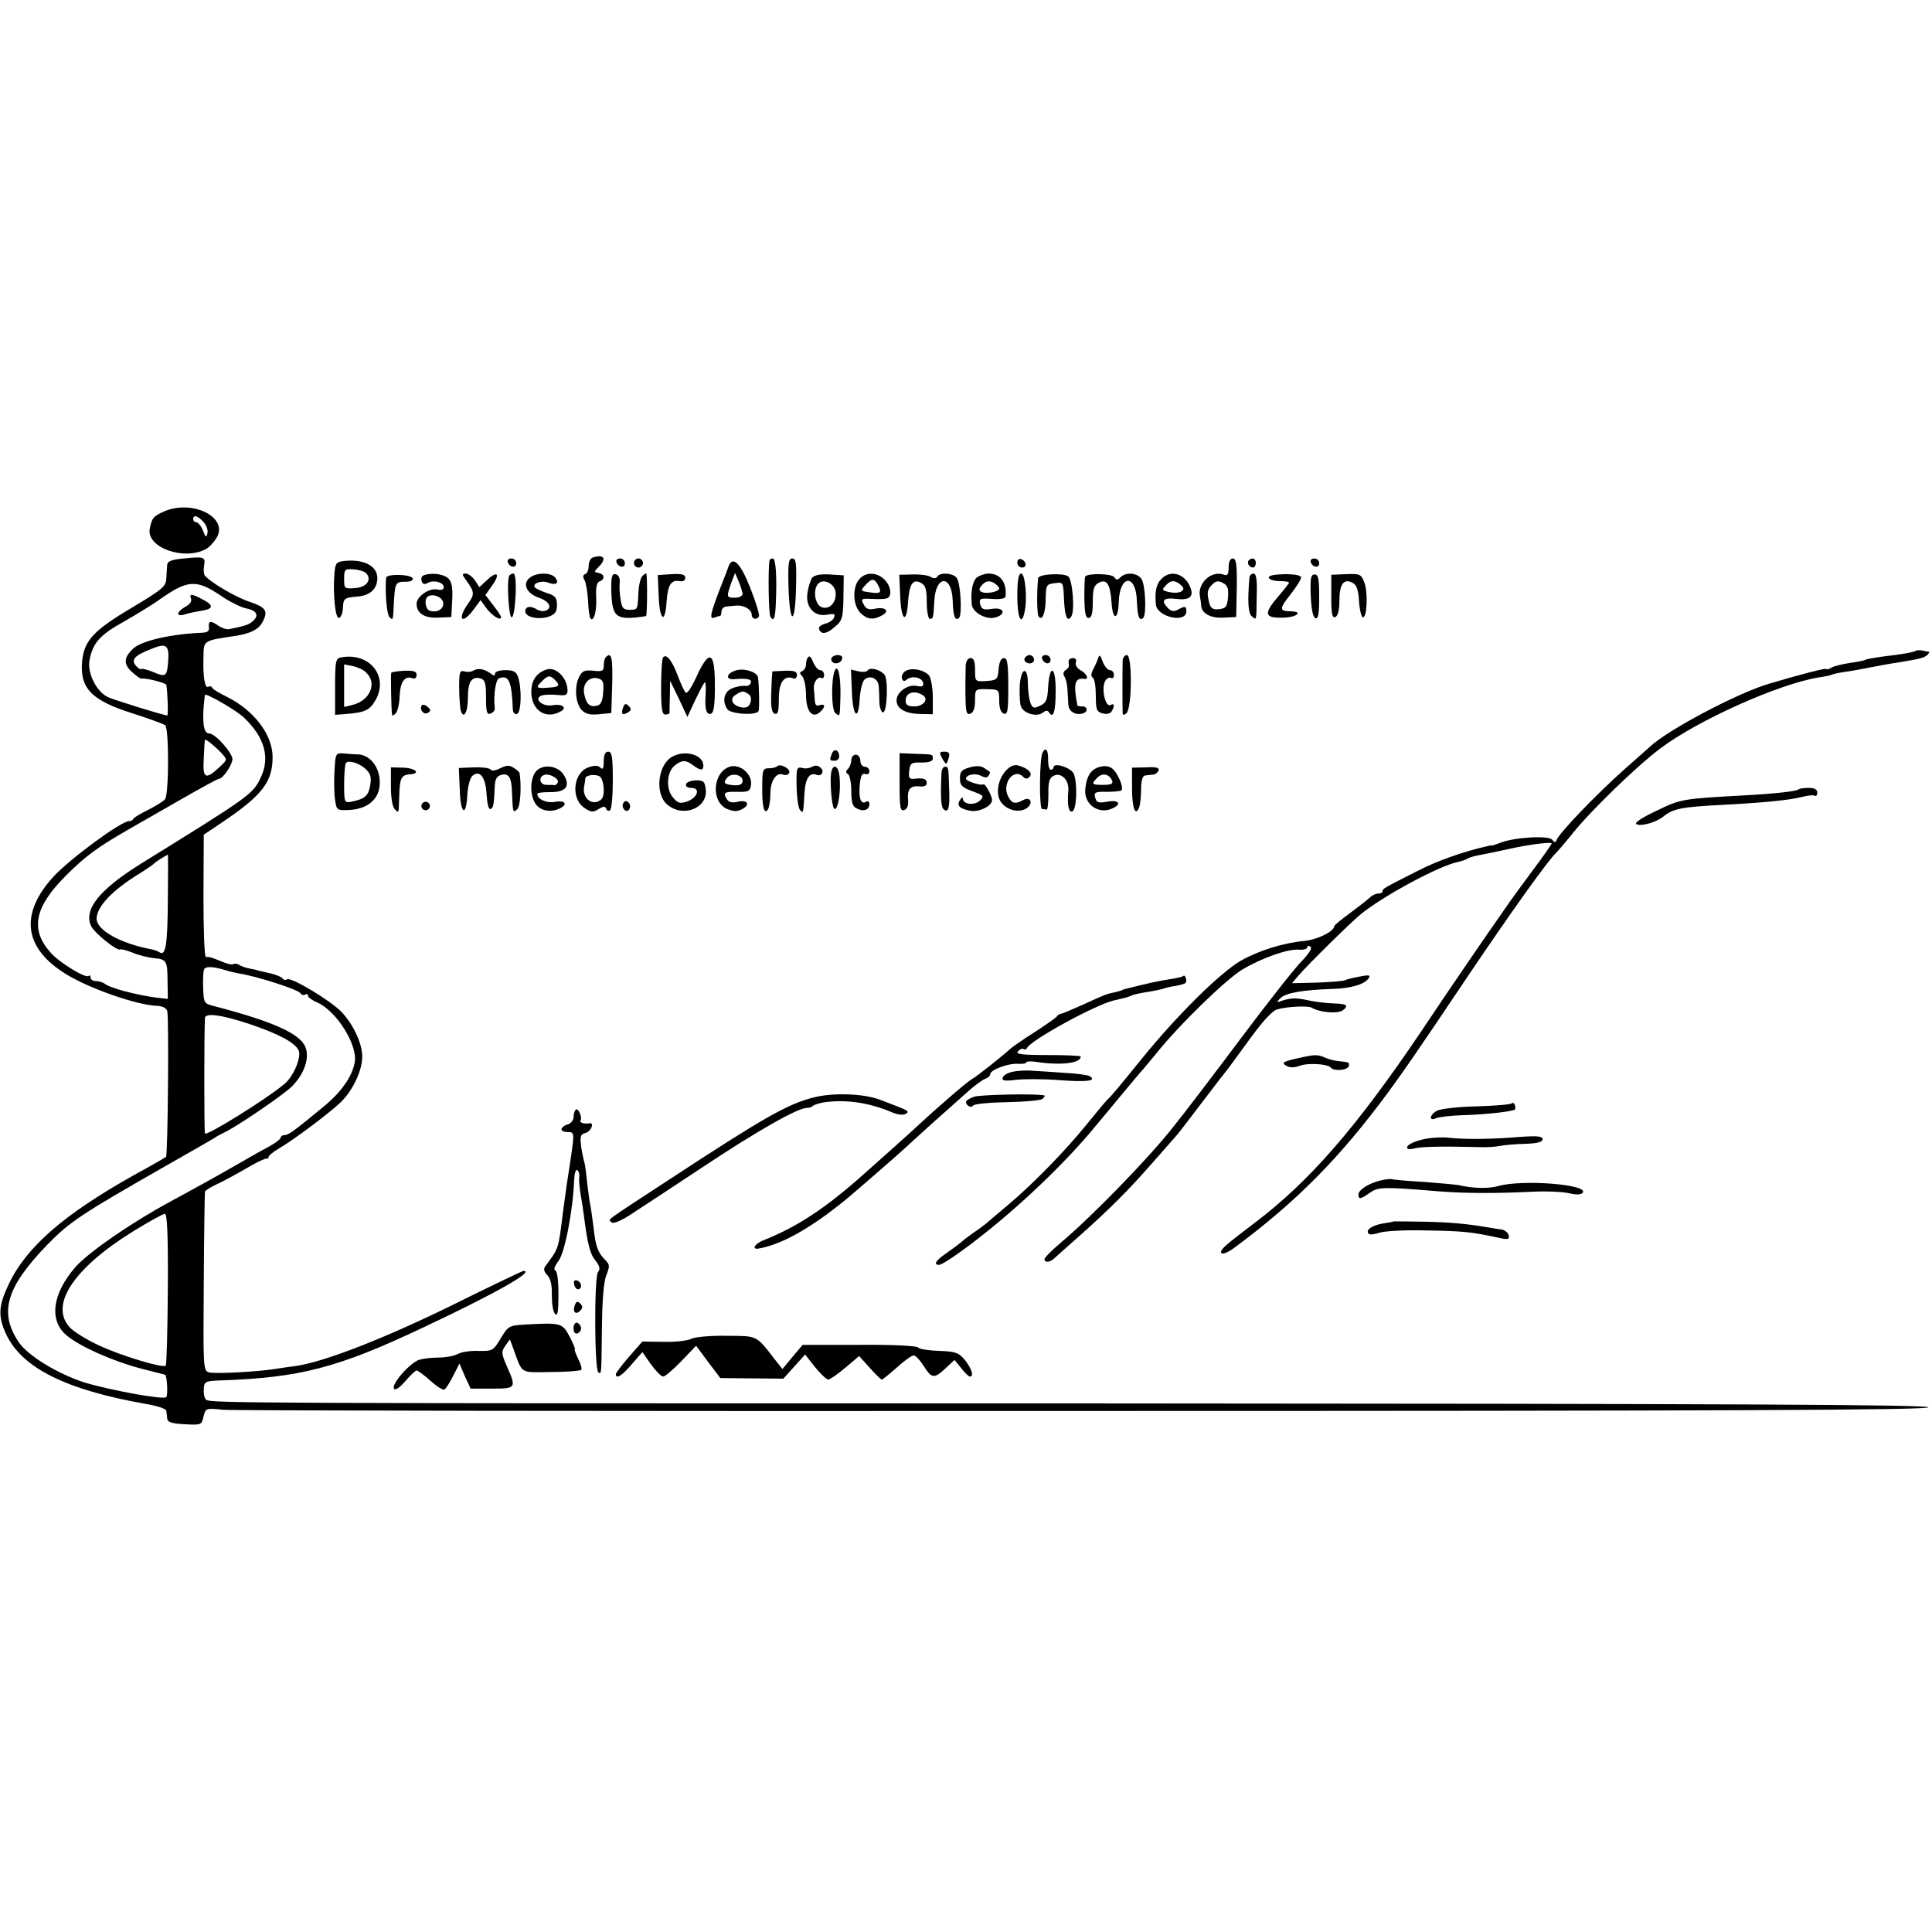 <?xml version="1.0" standalone="no"?>
<!DOCTYPE svg PUBLIC "-//W3C//DTD SVG 20010904//EN"
 "http://www.w3.org/TR/2001/REC-SVG-20010904/DTD/svg10.dtd">
<svg version="1.0" xmlns="http://www.w3.org/2000/svg"
 width="640pt" height="640pt" viewBox="0 0 640 640"
 preserveAspectRatio="xMidYMid meet">
<g transform="translate(0,640) scale(0.1,-0.1)"
fill="#000000" stroke="none">
<path d="M544 4706 c-36 -16 -41 -22 -48 -58 -11 -62 113 -106 186 -67 10 5
25 21 34 35 45 68 -76 131 -172 90z m130 -35 c10 -11 16 -28 13 -38 -3 -15 -6
-13 -15 10 -6 15 -16 27 -22 27 -5 0 -10 5 -10 10 0 16 15 12 34 -9z"/>
<path d="M610 4550 c-39 -3 -55 -9 -56 -20 -1 -8 -2 -29 -3 -45 -1 -28 -11
-36 -114 -98 -127 -75 -158 -109 -165 -177 -8 -91 31 -131 173 -175 50 -16 95
-33 102 -37 13 -10 13 -224 0 -245 -4 -6 -29 -22 -55 -35 -26 -13 -48 -26 -50
-30 -2 -5 -8 -8 -14 -8 -27 0 -195 -124 -250 -183 -113 -123 -100 -235 36
-321 77 -49 239 -106 307 -108 17 -1 30 -7 33 -17 6 -22 2 -478 -4 -483 -3 -3
-50 -30 -105 -60 -234 -131 -358 -239 -416 -362 -34 -71 -36 -105 -10 -163 52
-114 198 -187 466 -234 36 -6 66 -16 66 -23 1 -6 2 -18 3 -26 1 -11 16 -16 58
-18 55 -3 56 -2 62 25 7 28 8 29 64 23 31 -3 1314 -5 2851 -4 2147 0 2796 3
2799 12 3 9 -634 12 -2770 13 -2835 0 -2917 1 -2935 12 -5 3 -9 19 -8 34 1 26
4 28 51 30 268 9 392 41 679 177 240 113 368 186 329 186 -3 0 -110 -51 -237
-114 -226 -111 -425 -188 -517 -201 -25 -3 -56 -8 -70 -10 -55 -9 -199 -17
-218 -11 -19 6 -19 16 -17 299 1 160 3 295 4 299 0 4 18 15 39 25 20 9 64 33
97 52 33 20 63 34 68 33 4 -1 7 2 7 6 0 4 15 16 33 27 49 28 171 120 206 154
40 39 71 105 71 151 0 43 -29 105 -67 146 -35 38 -168 118 -182 110 -5 -4 -12
-2 -15 3 -3 4 -20 12 -38 16 -18 4 -37 9 -43 10 -5 2 -19 5 -30 7 -11 2 -26 7
-33 12 -7 4 -16 5 -19 2 -3 -3 -21 1 -39 9 -35 14 -37 15 -52 15 -5 0 -8 91
-8 202 l1 203 67 45 c128 87 161 131 161 212 0 74 -61 154 -150 199 -27 13
-50 27 -51 32 -2 4 -7 5 -12 2 -11 -7 -18 31 -16 95 1 60 -4 57 109 74 48 8
74 21 87 46 19 36 11 48 -42 66 -47 15 -134 67 -150 88 -3 5 -4 19 -2 32 5 29
1 31 -66 24z m124 -125 c28 -19 66 -38 84 -41 34 -7 41 -24 18 -43 -13 -11
-27 -15 -76 -25 -8 -2 -24 3 -35 10 -26 19 -36 18 -33 -3 2 -13 -4 -18 -22
-19 -102 -4 -198 -26 -227 -51 -33 -30 -35 -52 -7 -78 14 -13 29 -24 33 -23
13 3 81 -14 82 -21 4 -22 7 -101 3 -101 -11 0 -172 50 -195 60 -38 17 -69 77
-63 120 10 58 33 86 113 130 42 24 98 58 124 77 90 63 119 64 201 8z m-177
-218 c-4 -48 -8 -51 -50 -33 -19 8 -37 12 -40 10 -2 -3 -10 3 -17 11 -17 20
-4 34 53 56 49 20 58 12 54 -44z m252 -185 c68 -65 86 -132 55 -197 -26 -56
-35 -62 -397 -286 -138 -86 -191 -152 -165 -207 12 -24 88 -85 97 -77 2 2 20
-3 41 -11 21 -9 52 -16 69 -18 42 -3 46 -9 46 -76 l1 -59 -36 4 c-70 9 -159
33 -174 47 -6 4 -18 8 -28 8 -10 0 -18 5 -18 12 0 6 -3 9 -6 5 -10 -9 -97 44
-126 77 -70 78 -54 153 56 261 63 62 99 88 201 147 44 25 128 73 187 107 58
33 109 61 113 61 13 0 44 45 45 65 0 21 -57 85 -76 85 -17 0 -23 25 -20 80 2
25 4 46 5 48 3 7 106 -52 130 -76z m-76 -116 c21 -24 22 -21 -10 -51 -43 -39
-52 -33 -48 33 1 31 3 59 4 61 1 5 32 -20 54 -43z m-177 -488 c-1 -147 -7
-185 -27 -173 -5 4 -17 8 -26 10 -106 20 -183 64 -183 102 1 40 51 93 140 148
25 15 47 31 50 34 4 5 32 23 46 30 1 1 1 -68 0 -151z m195 -233 c12 -4 31 -8
42 -10 58 -9 195 -53 202 -65 4 -6 11 -8 16 -5 5 4 9 2 9 -3 0 -5 13 -15 29
-22 65 -27 137 -142 126 -200 -9 -47 -44 -97 -102 -145 -97 -80 -117 -95 -130
-95 -7 0 -13 -4 -13 -8 0 -5 -17 -18 -37 -29 -21 -11 -67 -37 -103 -58 -77
-44 -118 -67 -225 -125 -130 -70 -271 -168 -314 -216 -78 -89 -90 -178 -30
-228 43 -36 150 -84 244 -109 44 -11 81 -21 82 -21 6 -3 10 -65 4 -74 -6 -10
-179 21 -270 48 -88 28 -189 89 -219 134 -66 98 -42 181 94 322 75 77 111 101
404 268 74 42 142 81 150 86 8 6 22 13 30 17 42 19 199 126 228 155 40 41 58
93 44 129 -18 45 -107 85 -302 136 -34 8 -35 11 -37 58 -1 28 0 56 3 63 3 12
30 11 75 -3z m84 -180 c89 -31 141 -58 154 -84 11 -21 -17 -88 -47 -112 -58
-49 -256 -172 -263 -164 -3 3 -3 335 0 383 1 18 59 10 156 -23z m-279 -874
c-1 -138 -4 -252 -7 -255 -9 -9 -149 33 -223 68 -39 18 -82 45 -95 59 -68 74
13 196 210 318 52 32 99 58 105 58 8 1 11 -71 10 -248z"/>
<path d="M633 4416 c3 -8 -5 -19 -19 -26 -30 -17 -32 -35 -1 -25 12 4 37 9 55
12 40 6 41 18 2 38 -36 19 -44 19 -37 1z"/>
<path d="M1963 4553 c-7 -3 -13 -15 -13 -28 0 -13 -5 -25 -12 -27 -7 -3 -8 -9
-2 -19 5 -8 10 -39 12 -68 1 -30 5 -57 8 -60 11 -12 21 23 19 69 -2 34 2 50
11 54 19 7 17 24 -3 28 -16 3 -16 4 0 20 28 28 18 43 -20 31z"/>
<path d="M1143 4542 c-29 -3 -32 -7 -35 -40 -6 -69 3 -153 15 -149 7 2 12 16
13 31 1 34 4 36 49 40 41 3 65 26 65 61 0 40 -44 63 -107 57z m69 -40 c21 -21
4 -47 -35 -50 -36 -3 -37 -2 -37 30 0 32 2 34 31 32 17 -1 36 -7 41 -12z"/>
<path d="M1682 4538 c6 -18 28 -21 28 -4 0 9 -7 16 -16 16 -9 0 -14 -5 -12
-12z"/>
<path d="M2042 4538 c6 -18 28 -21 28 -4 0 9 -7 16 -16 16 -9 0 -14 -5 -12
-12z"/>
<path d="M2100 4535 c0 -8 7 -15 15 -15 8 0 15 7 15 15 0 8 -7 15 -15 15 -8 0
-15 -7 -15 -15z"/>
<path d="M2549 4543 c-5 -32 -3 -176 3 -186 11 -18 16 -6 18 43 4 91 0 150
-10 150 -5 0 -11 -3 -11 -7z"/>
<path d="M2612 4455 c4 -127 22 -129 25 -2 2 81 0 97 -12 97 -13 0 -15 -15
-13 -95z"/>
<path d="M3370 4536 c0 -9 7 -16 16 -16 17 0 14 22 -4 28 -7 2 -12 -3 -12 -12z"/>
<path d="M4070 4520 c0 -22 -4 -28 -15 -24 -41 16 -89 -27 -80 -72 2 -11 4
-24 4 -31 2 -25 31 -41 73 -39 l43 2 2 97 c1 77 -2 97 -13 97 -9 0 -14 -11
-14 -30z m-2 -98 c-3 -32 -7 -37 -29 -40 -20 -2 -28 2 -33 20 -9 35 -7 45 10
62 12 12 20 13 35 5 16 -8 19 -19 17 -47z"/>
<path d="M4137 4544 c-8 -8 1 -24 14 -24 5 0 9 7 9 15 0 15 -12 20 -23 9z"/>
<path d="M4342 4538 c6 -18 28 -21 28 -4 0 9 -7 16 -16 16 -9 0 -14 -5 -12
-12z"/>
<path d="M2413 4523 c-3 -10 -15 -40 -26 -68 -34 -88 -38 -108 -21 -101 9 3
18 6 20 6 2 0 4 7 4 15 0 8 8 16 18 16 9 1 24 2 32 3 23 2 50 -13 50 -29 0
-16 16 -20 24 -7 3 5 -10 47 -28 93 -33 84 -59 110 -73 72z m47 -90 c0 -7 -11
-13 -25 -13 -29 0 -29 2 -13 48 l13 34 12 -28 c7 -16 12 -35 13 -41z"/>
<path d="M1279 4486 c-4 -45 2 -121 11 -130 12 -12 12 -14 15 52 4 62 5 65 40
65 15 0 24 4 22 11 -5 14 -87 16 -88 2z"/>
<path d="M1403 4494 c-7 -3 -9 -12 -6 -20 3 -9 10 -11 20 -5 20 11 53 2 53
-14 0 -8 -8 -11 -20 -8 -26 7 -70 -22 -70 -47 0 -32 26 -48 72 -46 l43 2 3 56
c2 41 -1 60 -13 72 -16 15 -56 20 -82 10z m65 -90 c3 -22 -20 -35 -45 -27 -13
5 -18 35 -8 45 14 14 50 2 53 -18z"/>
<path d="M1544 4478 c28 -39 29 -46 7 -77 -38 -53 -21 -73 18 -20 l23 31 21
-29 c20 -25 47 -41 47 -27 0 3 -12 21 -26 39 l-26 34 22 31 c28 39 18 51 -16
19 l-26 -24 -15 23 c-9 12 -22 22 -30 22 -13 0 -13 -3 1 -22z"/>
<path d="M1687 4493 c-9 -16 -2 -138 8 -138 6 0 11 33 13 73 2 42 -1 72 -7 72
-5 0 -12 -3 -14 -7z"/>
<path d="M1756 4487 c-27 -20 -12 -53 29 -67 35 -12 46 -34 22 -43 -8 -3 -20
-1 -28 4 -21 13 -39 11 -39 -6 0 -19 42 -29 77 -18 22 8 28 16 28 39 0 24 -6
31 -32 39 -18 6 -35 14 -40 18 -13 13 19 26 43 17 26 -10 38 -2 23 17 -15 17
-60 17 -83 0z"/>
<path d="M2025 4441 c3 -88 15 -97 115 -82 4 1 5 126 1 141 0 2 -6 -1 -13 -8
-6 -6 -12 -30 -13 -54 -3 -59 -2 -58 -30 -58 -20 0 -25 6 -29 33 -3 17 -5 43
-3 57 1 16 -4 26 -14 28 -12 2 -15 -8 -14 -57z"/>
<path d="M2182 4425 c3 -80 21 -94 26 -20 4 57 15 75 43 70 12 -2 19 2 19 11
0 11 -11 14 -45 12 l-46 -3 3 -70z"/>
<path d="M2691 4487 c-6 -8 -13 -30 -16 -50 -8 -48 23 -82 66 -73 22 4 27 2
22 -9 -3 -9 -16 -18 -30 -21 -13 -4 -22 -11 -20 -17 6 -20 25 -18 52 6 25 21
28 30 29 97 l1 74 -46 3 c-30 2 -50 -2 -58 -10z m77 -49 c4 -35 -23 -61 -49
-48 -21 12 -26 59 -8 77 18 18 54 -1 57 -29z"/>
<path d="M2847 4482 c-24 -26 -22 -87 3 -112 22 -22 42 -25 71 -9 27 14 14 29
-20 23 -23 -5 -32 -2 -40 14 -10 18 -8 20 27 18 20 -1 43 -1 50 2 18 6 14 40
-8 62 -25 25 -62 26 -83 2z m62 -21 c13 -24 8 -29 -29 -23 -30 4 -30 5 -14 23
21 24 31 24 43 0z"/>
<path d="M2982 4425 c3 -80 21 -95 26 -20 4 60 16 79 43 64 15 -8 19 -21 19
-64 0 -30 5 -55 10 -55 11 0 12 1 15 58 4 88 58 90 61 2 1 -50 8 -69 21 -57
11 12 5 117 -8 133 -13 16 -55 19 -64 4 -4 -7 -13 -7 -24 0 -10 5 -37 8 -60 7
l-42 -1 3 -71z"/>
<path d="M3237 4488 c-15 -12 -22 -45 -18 -90 2 -26 46 -51 76 -44 40 10 32
36 -9 29 -28 -4 -34 -2 -39 15 -4 19 -1 21 39 18 27 -2 44 1 45 8 5 46 -17 76
-56 76 -12 0 -29 -6 -38 -12z m73 -37 c0 -12 -46 -20 -60 -11 -8 5 -7 12 5 24
12 12 21 13 36 6 10 -6 19 -15 19 -19z"/>
<path d="M3370 4425 c0 -72 14 -101 24 -52 10 43 2 127 -11 127 -9 0 -13 -21
-13 -75z"/>
<path d="M3439 4485 c-5 -47 -4 -116 1 -126 12 -19 24 10 24 60 1 43 3 46 29
49 30 4 29 6 32 -61 3 -51 11 -69 24 -49 12 20 4 124 -11 133 -18 12 -98 7
-99 -6z"/>
<path d="M3595 4490 c-2 -3 -3 -35 -3 -71 1 -49 4 -66 14 -66 10 0 14 15 14
53 0 42 4 55 19 63 27 15 39 -4 43 -64 4 -62 22 -61 24 1 3 91 57 94 60 4 2
-52 8 -69 21 -57 12 12 7 116 -7 131 -15 19 -51 21 -68 4 -10 -10 -14 -10 -21
0 -7 12 -89 14 -96 2z"/>
<path d="M3846 4481 c-16 -17 -21 -42 -17 -83 3 -42 101 -64 101 -23 0 18 -5
18 -29 5 -14 -7 -23 -5 -35 9 -21 23 -10 32 31 27 40 -5 57 6 48 33 -16 50
-67 67 -99 32z m74 -30 c0 -13 -22 -18 -49 -12 -23 6 -23 7 -7 24 13 13 22 15
37 7 10 -6 19 -15 19 -19z"/>
<path d="M4139 4488 c-7 -82 -4 -119 7 -129 17 -14 16 -19 17 69 2 52 -2 72
-10 72 -7 0 -13 -6 -14 -12z"/>
<path d="M4203 4486 c2 -6 18 -11 35 -11 18 0 32 -2 32 -5 0 -3 -16 -23 -35
-45 -50 -58 -47 -73 15 -71 48 1 69 21 23 21 -36 1 -35 9 2 56 19 24 35 49 35
56 0 7 -20 11 -55 11 -36 -1 -54 -5 -52 -12z"/>
<path d="M4342 4427 c2 -45 7 -72 16 -75 9 -3 12 16 12 71 0 60 -3 74 -15 74
-13 0 -15 -13 -13 -70z"/>
<path d="M4410 4423 c0 -56 3 -71 13 -67 9 3 14 23 14 55 0 55 15 74 44 58 13
-6 19 -24 21 -62 2 -28 8 -52 13 -52 14 0 17 85 4 117 -10 26 -15 28 -60 26
l-49 -2 0 -73z"/>
<path d="M6348 4245 c-5 -5 -49 -13 -112 -20 -28 -4 -53 -8 -57 -11 -4 -2 -27
-7 -51 -10 -24 -4 -51 -10 -60 -15 -10 -6 -18 -8 -18 -5 0 4 -90 -19 -190 -49
-103 -30 -338 -154 -396 -210 -6 -5 -42 -37 -79 -70 -95 -84 -217 -211 -229
-238 -3 -9 -7 -8 -14 1 -10 15 -122 9 -170 -9 -15 -6 -28 -10 -29 -10 -2 1 -5
0 -8 0 -3 -1 -8 -2 -12 -3 -69 -15 -164 -48 -227 -81 -113 -57 -116 -59 -116
-67 0 -5 -6 -8 -14 -8 -8 0 -21 -6 -28 -13 -7 -7 -37 -30 -65 -51 -29 -21 -53
-41 -53 -44 -1 -18 -57 -45 -99 -49 -68 -6 -149 -31 -210 -65 -70 -41 -212
-181 -331 -328 -62 -77 -102 -125 -109 -130 -4 -3 -35 -40 -69 -82 -70 -87
-181 -201 -261 -268 -30 -25 -59 -50 -65 -55 -6 -6 -27 -22 -46 -35 -19 -13
-40 -29 -46 -35 -6 -5 -27 -21 -47 -35 -37 -25 -47 -40 -26 -40 10 0 69 40
129 87 138 107 288 250 387 370 10 12 47 57 83 100 36 43 69 83 75 89 5 6 28
33 50 60 77 95 227 240 280 272 65 39 154 70 189 66 14 -1 26 2 26 7 0 6 5 7
11 3 7 -4 -4 -22 -29 -48 -22 -22 -111 -135 -198 -251 -86 -115 -191 -253
-233 -305 -77 -97 -261 -287 -364 -374 -31 -26 -57 -52 -57 -57 0 -13 19 -11
34 4 7 6 44 40 82 73 102 91 161 150 239 239 39 44 75 85 81 92 6 6 44 56 85
110 41 54 79 103 84 109 6 7 39 53 75 102 42 58 74 93 90 98 34 10 103 13 115
6 26 -16 87 -21 103 -9 21 16 14 22 -30 23 -24 1 -59 5 -78 9 -45 10 -59 10
-90 1 -22 -8 -23 -7 -8 8 18 17 74 27 173 30 62 2 108 16 120 37 6 9 -2 10
-31 4 -21 -4 -43 -9 -48 -12 -4 -3 -46 -6 -92 -8 l-84 -2 22 26 c36 41 170
173 205 202 76 62 262 162 324 174 10 2 24 7 29 10 6 4 20 8 33 11 27 5 48 9
107 22 62 14 140 24 140 18 0 -3 -26 -40 -58 -83 -32 -43 -74 -100 -93 -128
-73 -104 -190 -275 -282 -413 -214 -317 -369 -495 -547 -630 -41 -31 -85 -65
-97 -76 -36 -31 -15 -40 25 -10 208 154 351 299 513 519 55 76 72 99 264 385
147 218 264 381 290 405 6 6 31 35 55 65 61 76 212 222 289 280 126 95 395
215 526 236 22 3 43 8 46 10 4 2 24 6 45 9 22 3 59 10 84 15 25 5 63 12 85 15
79 13 90 16 100 26 5 5 7 9 5 10 -3 0 -13 2 -22 4 -9 2 -18 1 -20 0z"/>
<path d="M1128 4222 c-16 -3 -18 -16 -18 -97 l0 -93 39 3 c59 5 75 12 94 44
47 80 -19 162 -115 143z m84 -49 c39 -35 14 -94 -44 -108 l-28 -7 0 70 0 71
27 -5 c15 -3 36 -12 45 -21z"/>
<path d="M2007 4223 c-4 -3 -7 -16 -7 -28 0 -18 -5 -20 -34 -17 -28 3 -37 0
-47 -19 -17 -32 -13 -88 7 -110 13 -14 27 -18 58 -15 l41 4 3 96 c2 87 -2 108
-21 89z m-9 -117 c-2 -30 -8 -42 -22 -44 -23 -5 -35 7 -41 41 -6 32 17 57 45
50 18 -5 21 -12 18 -47z"/>
<path d="M2197 4223 c-4 -3 -7 -48 -7 -98 0 -73 3 -92 14 -92 8 0 15 3 14 6 0
3 0 29 1 56 l1 50 29 -60 28 -60 27 58 c15 31 29 57 31 57 3 0 4 -22 2 -50 -2
-32 2 -51 10 -54 17 -7 22 18 21 107 -1 100 -20 105 -61 15 -16 -35 -31 -58
-36 -52 -5 5 -16 30 -26 56 -18 49 -37 73 -48 61z"/>
<path d="M2678 4224 c-5 -4 -8 -15 -8 -25 0 -9 -6 -19 -12 -22 -10 -4 -10 -7
0 -18 6 -7 12 -34 12 -60 0 -54 20 -80 45 -59 8 7 15 16 15 21 0 5 -7 6 -15 3
-11 -4 -15 1 -16 17 -1 13 -2 31 -3 39 -2 20 14 41 25 34 5 -3 9 2 9 10 0 9
-6 16 -13 16 -7 0 -17 12 -23 26 -5 14 -12 23 -16 18z"/>
<path d="M2755 4221 c-3 -5 -1 -12 5 -16 12 -7 30 2 30 16 0 12 -27 12 -35 0z"/>
<path d="M3395 4221 c-7 -12 12 -24 25 -16 11 7 4 25 -10 25 -5 0 -11 -4 -15
-9z"/>
<path d="M3452 4218 c6 -18 28 -21 28 -4 0 9 -7 16 -16 16 -9 0 -14 -5 -12
-12z"/>
<path d="M3636 4215 c-4 -11 -12 -28 -17 -37 -5 -11 -5 -19 1 -23 6 -3 10 -30
10 -59 0 -47 3 -54 22 -59 13 -4 26 -1 30 6 11 17 10 29 -2 22 -19 -12 -34 60
-17 82 5 7 13 10 18 7 5 -3 9 2 9 10 0 9 -6 16 -13 16 -7 0 -18 12 -24 28 -9
25 -11 25 -17 7z"/>
<path d="M3719 4213 c-1 -21 -1 -164 0 -177 1 -6 7 -4 13 2 18 18 19 192 1
192 -7 0 -13 -8 -14 -17z"/>
<path d="M3199 4195 c0 -14 -1 -41 -1 -60 0 -96 2 -104 17 -99 10 4 15 20 15
44 0 37 0 38 40 37 39 -1 40 -1 40 -38 0 -24 5 -39 15 -43 13 -4 15 9 15 89 0
76 -3 95 -14 95 -10 0 -16 -13 -18 -37 -3 -34 -5 -36 -40 -39 -38 -2 -38 -2
-38 37 0 28 -4 39 -15 39 -9 0 -15 -10 -16 -25z"/>
<path d="M3540 4210 c0 -5 0 -13 1 -16 0 -4 -5 -10 -11 -14 -8 -5 -9 -13 -4
-21 5 -8 9 -26 10 -41 1 -16 2 -39 3 -52 1 -23 24 -37 49 -29 17 6 15 23 -3
23 -8 0 -15 1 -16 3 -14 73 -9 93 24 88 16 -2 6 19 -14 29 -12 7 -18 18 -15
26 3 8 -1 14 -9 14 -8 0 -15 -4 -15 -10z"/>
<path d="M1569 4179 c-8 -5 -22 -6 -31 -3 -15 4 -17 -3 -17 -53 0 -32 3 -66 5
-76 10 -32 24 -7 24 42 0 52 12 71 41 64 16 -5 19 -15 19 -64 0 -48 3 -57 15
-53 9 4 15 11 14 18 -5 41 3 95 14 99 33 12 42 -9 46 -105 1 -10 7 -15 14 -13
14 6 16 85 3 123 -6 17 -15 22 -42 22 -19 0 -34 -5 -34 -11 0 -8 -4 -8 -12 -2
-22 17 -44 21 -59 12z"/>
<path d="M1810 4182 c-33 -11 -50 -36 -50 -74 0 -62 50 -94 100 -63 19 12 0
24 -28 19 -34 -7 -66 21 -38 32 9 3 32 4 51 2 29 -3 35 -1 35 15 0 41 -39 80
-70 69z m28 -34 c19 -19 15 -24 -23 -26 -39 -3 -42 0 -19 22 19 19 26 20 42 4z"/>
<path d="M2441 4180 c-33 -8 -41 -32 -10 -30 44 4 61 0 56 -12 -2 -7 -11 -12
-19 -10 -9 1 -28 -2 -42 -8 -27 -10 -35 -41 -17 -69 11 -17 99 -22 104 -6 3 9
2 81 -2 111 -2 17 -43 31 -70 24z m38 -79 c8 -5 11 -16 7 -28 -5 -15 -13 -19
-31 -16 -30 6 -40 29 -17 42 21 13 24 13 41 2z"/>
<path d="M2765 4178 c-12 -31 -11 -129 2 -140 16 -13 15 -15 17 52 2 67 -8
114 -19 88z"/>
<path d="M2874 4179 c-3 -5 -16 -6 -30 -3 l-25 6 3 -73 c3 -85 22 -100 26 -22
2 28 9 56 16 62 19 16 46 3 47 -23 1 -11 2 -36 2 -53 1 -18 7 -33 12 -33 14 0
18 109 5 125 -14 17 -48 26 -56 14z"/>
<path d="M2998 4176 c-8 -6 -13 -17 -10 -24 3 -9 8 -10 16 -3 17 14 50 7 54
-11 2 -12 -3 -14 -23 -10 -29 5 -65 -21 -65 -48 0 -27 28 -44 76 -45 l44 -1 0
56 c0 31 -6 63 -12 72 -17 20 -61 28 -80 14z m59 -79 c21 -13 2 -37 -28 -37
-22 0 -29 5 -29 19 0 27 29 36 57 18z"/>
<path d="M1296 4171 c-2 -5 0 -129 3 -140 0 -3 6 0 12 6 6 6 12 32 13 58 2 47
17 68 43 58 7 -3 13 2 13 11 0 12 -9 15 -40 14 -23 -1 -42 -4 -44 -7z"/>
<path d="M2559 4176 c-1 -1 -3 -31 -4 -68 -2 -49 1 -68 11 -72 11 -4 14 7 14
49 0 55 17 79 48 68 6 -3 12 2 12 11 0 12 -10 15 -40 14 -22 -1 -41 -2 -41 -2z"/>
<path d="M3378 4130 c-1 -28 0 -60 4 -70 9 -24 53 -36 72 -21 10 8 16 9 21 1
14 -22 22 2 22 70 1 83 -20 94 -25 13 -2 -42 -7 -52 -27 -61 -21 -10 -25 -8
-32 11 -4 12 -8 40 -8 61 0 60 -22 57 -27 -4z"/>
<path d="M1397 4063 c-9 -14 8 -33 21 -24 10 6 10 10 -2 20 -8 7 -17 8 -19 4z"/>
<path d="M2064 4056 c-8 -22 -2 -27 16 -16 12 7 12 12 3 21 -10 10 -14 9 -19
-5z"/>
<path d="M2756 3904 c-9 -22 -8 -24 9 -24 8 0 15 6 15 14 0 22 -17 28 -24 10z"/>
<path d="M3454 3908 c-11 -17 -12 -188 -2 -188 4 0 11 -1 15 -2 3 -2 6 21 6
50 -1 41 3 55 17 62 25 13 52 -14 49 -49 -4 -49 1 -73 13 -69 15 5 18 93 5
125 -9 20 -67 39 -67 21 0 -4 -4 -8 -9 -8 -5 0 -9 14 -9 30 1 35 -7 47 -18 28z"/>
<path d="M1108 3845 c-2 -33 -1 -76 2 -95 5 -34 6 -35 47 -33 53 2 91 29 99
70 11 57 -23 112 -70 114 -12 0 -33 2 -48 3 -26 2 -27 0 -30 -59z m105 6 c15
-15 18 -27 13 -54 -6 -34 -18 -44 -63 -53 -22 -4 -23 -1 -23 59 0 35 3 66 6
70 10 10 47 -2 67 -22z"/>
<path d="M2000 3878 c0 -23 -3 -29 -11 -21 -8 8 -20 8 -40 1 -51 -18 -59 -105
-12 -135 21 -14 28 -15 46 -3 15 9 22 10 25 1 2 -6 8 -9 13 -5 5 3 9 48 9 100
0 77 -3 94 -15 94 -10 0 -15 -10 -15 -32z m0 -94 c0 -25 -5 -34 -22 -40 -26
-8 -49 19 -43 50 2 12 4 24 4 28 2 11 35 15 49 5 6 -5 12 -24 12 -43z"/>
<path d="M2228 3894 c-48 -25 -60 -121 -19 -158 51 -46 135 -15 129 48 -3 27
-7 31 -32 31 -16 0 -31 -6 -33 -12 -3 -8 4 -13 17 -13 31 0 22 -32 -14 -45
-24 -8 -31 -6 -48 15 -23 29 -19 84 8 105 24 18 36 18 60 0 24 -18 34 -19 34
-1 0 35 -59 53 -102 30z"/>
<path d="M2980 3808 c0 -84 2 -97 16 -91 9 3 14 15 12 32 -3 36 7 49 37 46 16
-2 25 2 25 11 0 14 -11 18 -43 14 -15 -1 -18 4 -15 27 3 25 7 28 41 27 24 0
37 4 37 13 0 15 2 14 -63 16 l-47 2 0 -97z"/>
<path d="M3120 3890 c6 -11 12 -20 14 -20 2 0 6 9 9 20 4 15 0 20 -14 20 -17
0 -18 -3 -9 -20z"/>
<path d="M2820 3882 c0 -10 -5 -23 -11 -29 -8 -8 -8 -13 0 -17 6 -4 11 -29 11
-56 0 -37 4 -52 18 -58 22 -12 42 -5 42 14 0 9 -5 12 -11 8 -17 -10 -25 11
-21 56 3 30 8 40 18 36 8 -3 14 1 14 9 0 8 -7 15 -15 15 -8 0 -15 9 -15 20 0
11 -7 20 -15 20 -8 0 -15 -8 -15 -18z"/>
<path d="M1657 3855 c-16 -8 -29 -10 -32 -4 -4 5 -28 8 -55 7 l-50 -2 3 -71
c2 -81 21 -95 25 -18 2 29 9 56 17 63 25 21 44 -5 47 -63 2 -31 7 -50 13 -47
10 5 11 13 14 76 1 23 7 33 21 37 25 7 35 -8 36 -58 3 -69 3 -68 17 -56 11 8
15 78 8 121 -1 3 -9 10 -20 17 -14 9 -24 8 -44 -2z"/>
<path d="M2420 3861 c-59 -16 -67 -117 -11 -141 22 -9 34 -9 50 0 28 15 17 32
-16 24 -16 -4 -28 -2 -34 7 -15 23 -11 27 34 26 37 -1 42 2 45 24 4 34 -35 68
-68 60z m40 -47 c0 -14 -12 -18 -40 -14 -22 3 -24 8 -11 24 14 17 51 10 51
-10z"/>
<path d="M2575 3862 c-4 -4 -16 -7 -28 -7 -20 0 -22 -5 -22 -63 -1 -65 7 -93
19 -73 4 6 8 29 8 52 0 43 20 72 42 63 8 -3 17 -1 20 5 8 12 -28 33 -39 23z"/>
<path d="M2690 3860 c-8 -5 -23 -7 -32 -4 -14 4 -18 -1 -19 -18 -2 -56 3 -114
12 -122 10 -11 10 -12 14 58 3 48 17 69 41 59 17 -6 26 13 11 25 -8 7 -18 7
-27 2z"/>
<path d="M3213 3858 c-27 -7 -33 -14 -33 -36 0 -24 6 -30 41 -43 38 -14 40
-16 25 -31 -17 -17 -56 -13 -56 6 0 6 -5 4 -10 -4 -12 -19 -1 -29 35 -36 30
-5 75 18 71 38 -2 17 -24 54 -28 50 -6 -6 -58 10 -58 18 0 14 31 20 50 10 13
-7 21 -7 25 1 4 6 5 11 4 12 -2 2 -11 7 -19 13 -10 7 -26 8 -47 2z"/>
<path d="M3333 3848 c-29 -31 -36 -82 -15 -108 21 -25 57 -33 82 -18 24 16 15
41 -10 28 -27 -15 -38 -12 -50 11 -23 42 18 97 49 66 8 -8 14 -8 21 -1 12 12
-2 28 -36 38 -14 4 -27 -1 -41 -16z"/>
<path d="M3638 3858 c-26 -9 -39 -31 -43 -73 -4 -50 44 -84 90 -63 33 15 21
30 -19 22 -28 -5 -34 -2 -38 14 -5 17 0 20 38 19 24 0 46 2 49 5 9 9 -15 63
-33 74 -11 7 -27 8 -44 2z m46 -44 c4 -10 -3 -14 -29 -14 -39 0 -41 2 -20 24
17 17 40 12 49 -10z"/>
<path d="M1295 3795 c0 -38 5 -69 13 -76 10 -11 12 -10 13 2 0 7 1 33 2 56 2
46 8 56 35 58 36 2 20 20 -20 22 l-43 1 0 -63z"/>
<path d="M1772 3840 c-19 -31 -15 -87 8 -110 19 -19 53 -21 80 -5 21 13 9 24
-20 19 -28 -6 -60 8 -60 26 0 4 19 6 41 6 54 -1 70 20 46 58 -22 33 -76 36
-95 6z m76 -31 c-2 -6 -7 -10 -11 -10 -4 1 -16 1 -27 1 -22 0 -28 26 -7 33 16
6 49 -12 45 -24z"/>
<path d="M2755 3848 c-8 -24 0 -128 10 -128 12 -1 21 62 16 108 -3 32 -18 43
-26 20z"/>
<path d="M3119 3843 c-4 -82 -2 -116 7 -124 16 -13 21 5 18 71 -2 70 -2 70
-14 70 -5 0 -10 -8 -11 -17z"/>
<path d="M3750 3789 c0 -65 11 -96 24 -63 3 9 6 36 6 60 0 28 5 44 13 45 6 1
18 2 26 3 8 0 16 7 19 14 3 9 -9 12 -42 10 l-46 -1 0 -68z"/>
<path d="M5958 3785 c-6 -6 -74 -14 -183 -20 -203 -11 -208 -12 -288 -51 -49
-23 -74 -40 -66 -44 13 -9 66 6 89 25 33 27 62 32 200 39 131 7 215 15 259 26
19 5 38 7 43 4 4 -3 8 2 8 10 0 11 -9 16 -28 16 -16 0 -31 -2 -34 -5z"/>
<path d="M1403 3742 c-7 -4 -9 -13 -5 -19 4 -7 13 -9 19 -5 7 4 9 13 5 19 -4
7 -13 9 -19 5z"/>
<path d="M2065 3740 c-4 -6 -3 -16 3 -22 6 -6 12 -6 17 2 4 6 3 16 -3 22 -6 6
-12 6 -17 -2z"/>
<path d="M3920 3167 c-3 -3 -21 -7 -40 -10 -40 -6 -73 -13 -152 -33 -5 -1 -9
-2 -10 -4 -2 -1 -11 -3 -20 -6 -10 -2 -24 -5 -30 -7 -7 -2 -42 -17 -78 -34
-36 -16 -69 -30 -74 -31 -5 0 -12 -4 -15 -9 -3 -5 -37 -28 -75 -53 -38 -24
-74 -49 -80 -55 -24 -22 -110 -91 -127 -100 -16 -9 -120 -99 -180 -155 -24
-23 -111 -100 -185 -166 -123 -109 -217 -170 -326 -213 -28 -11 -39 -31 -15
-27 75 13 168 65 280 155 22 17 185 159 203 176 6 6 46 42 89 81 43 38 96 86
119 106 23 21 49 40 59 44 9 3 17 10 17 15 0 15 59 37 92 35 15 -1 28 1 28 5
0 3 12 4 28 2 83 -13 152 -6 152 17 0 3 -49 5 -109 5 -86 0 -107 3 -99 12 6 7
14 11 18 8 5 -3 10 -1 12 3 10 25 225 143 288 158 43 10 42 9 60 17 8 3 31 8
51 11 20 3 42 8 50 10 8 3 27 8 43 10 16 3 31 7 33 10 7 6 -1 29 -7 23z"/>
<path d="M4315 2898 c-65 -14 -73 -18 -53 -29 10 -6 26 -6 42 0 28 11 95 7
105 -6 9 -12 54 -9 59 5 2 6 0 13 -5 13 -4 1 -18 3 -30 4 -12 1 -30 6 -40 10
-27 12 -35 12 -78 3z"/>
<path d="M3356 2850 c-16 -3 -31 -11 -34 -19 -4 -11 5 -13 44 -8 27 3 91 3
142 -1 91 -7 127 -3 102 13 -6 4 -44 9 -83 11 -40 3 -88 6 -107 7 -19 2 -48 0
-64 -3z"/>
<path d="M2693 2764 c-87 -23 -161 -65 -477 -272 -223 -146 -202 -130 -190
-141 5 -6 29 4 59 23 28 18 137 90 243 160 182 121 315 196 345 196 8 0 17 3
20 7 4 3 19 8 34 11 73 11 149 0 224 -31 22 -10 40 -12 49 -7 15 9 13 10 -85
47 -55 21 -159 24 -222 7z"/>
<path d="M3227 2767 c-15 -5 -27 -13 -27 -17 0 -13 18 -22 24 -12 3 5 54 10
113 11 59 1 112 6 117 11 6 6 8 11 6 11 -21 7 -212 3 -233 -4z"/>
<path d="M5008 2745 c-4 -4 -56 -8 -116 -10 -60 -1 -119 -8 -131 -14 -26 -14
-29 -37 -3 -25 9 4 51 9 92 10 73 2 161 12 169 19 1 2 1 9 -1 15 -2 6 -6 8
-10 5z"/>
<path d="M1907 2724 c-4 -4 -7 -15 -7 -25 0 -10 -9 -21 -20 -24 -11 -3 -20
-11 -20 -16 0 -5 9 -9 20 -9 23 0 23 -3 11 -85 -11 -70 -17 -111 -26 -180 -16
-127 -13 -118 -59 -180 -6 -9 -4 -18 7 -29 11 -12 16 -33 15 -67 0 -28 4 -55
11 -62 8 -8 11 8 11 65 0 45 -4 78 -11 80 -6 2 -1 15 11 31 21 26 48 167 52
269 1 20 5 35 10 32 5 -3 8 -13 7 -22 -2 -10 1 -35 4 -57 4 -22 9 -53 11 -70
12 -94 20 -128 38 -150 15 -19 17 -29 9 -39 -13 -15 -12 -324 1 -332 11 -7 10
-10 12 151 1 91 6 151 15 172 11 28 11 34 -3 48 -26 26 -33 46 -40 110 -4 33
-9 67 -11 75 -2 8 -6 41 -10 72 -3 31 -7 63 -10 70 -2 7 -7 30 -10 51 -4 33
-2 40 15 44 18 5 30 35 13 32 -18 -3 -34 2 -30 9 7 11 -8 44 -16 36z"/>
<path d="M4711 2625 c-25 -6 -46 -16 -49 -23 -3 -9 4 -11 25 -6 26 6 95 7 213
4 25 -1 56 1 69 4 13 3 51 6 83 7 40 1 58 6 58 15 0 10 -17 12 -72 8 -97 -8
-183 -9 -238 -3 -25 3 -65 0 -89 -6z"/>
<path d="M4575 2490 c-39 -9 -75 -31 -75 -47 0 -17 7 -16 38 6 28 19 43 20
222 5 89 -7 181 -8 310 -2 52 3 110 0 129 -5 21 -5 37 -5 43 1 28 28 -199 46
-279 23 -32 -9 -84 -8 -130 3 -12 2 -66 7 -119 11 -53 3 -99 7 -103 9 -3 1
-19 0 -36 -4z"/>
<path d="M4617 2354 c-1 -1 -17 -4 -36 -7 -36 -6 -59 -22 -47 -34 4 -4 19 -2
34 3 15 6 86 10 157 8 124 -2 150 -5 238 -24 32 -7 38 -6 35 7 -2 9 -12 18
-23 20 -11 1 -31 5 -45 7 -70 12 -124 17 -213 19 -54 1 -99 1 -100 1z"/>
<path d="M1902 2146 c1 -10 8 -17 13 -17 15 1 12 24 -3 29 -9 3 -13 -2 -10
-12z"/>
<path d="M1904 2076 c-8 -22 3 -33 18 -18 9 9 9 15 0 24 -9 9 -13 7 -18 -6z"/>
<path d="M1735 2012 c-48 -3 -52 -5 -76 -45 -25 -42 -28 -43 -75 -42 -27 1
-58 -4 -69 -11 -12 -6 -39 -11 -60 -11 -22 0 -51 -3 -65 -7 -31 -9 -94 -81
-85 -96 4 -7 19 3 37 24 17 20 34 36 38 36 4 0 25 -15 46 -34 21 -19 42 -32
46 -29 5 2 18 23 29 45 l21 41 18 -42 19 -41 71 0 c80 0 81 2 49 74 -18 42
-19 48 -5 68 l15 21 11 -29 c32 -88 20 -80 125 -79 52 0 97 4 100 7 4 3 -1 20
-10 37 -8 17 -13 31 -11 31 3 0 -5 19 -17 42 -24 46 -28 47 -152 40z"/>
<path d="M1900 2000 c0 -13 5 -20 13 -17 6 2 12 10 12 17 0 7 -6 15 -12 18 -8
2 -13 -5 -13 -18z"/>
<path d="M2290 1965 c-11 -6 -52 -11 -91 -10 l-71 1 -44 -50 c-24 -28 -44 -54
-44 -58 0 -18 21 -5 53 33 l35 40 28 -40 c16 -22 34 -41 41 -41 6 0 33 23 60
51 l49 51 40 -54 40 -53 104 -1 105 -1 36 40 36 40 33 -42 c18 -22 38 -41 44
-41 5 0 31 18 56 39 l46 39 35 -39 c19 -21 37 -39 40 -39 3 0 25 18 50 40 24
22 49 40 56 40 6 0 21 -16 33 -35 26 -42 35 -43 73 -7 l29 27 22 -27 c12 -16
25 -28 29 -28 14 0 6 26 -16 54 -21 25 -30 29 -86 31 -34 1 -66 6 -69 11 -4 6
-87 10 -195 9 l-188 0 -34 -40 -33 -40 -24 30 c-65 84 -57 79 -162 80 -52 1
-105 -4 -116 -10z"/>
</g>
</svg>
